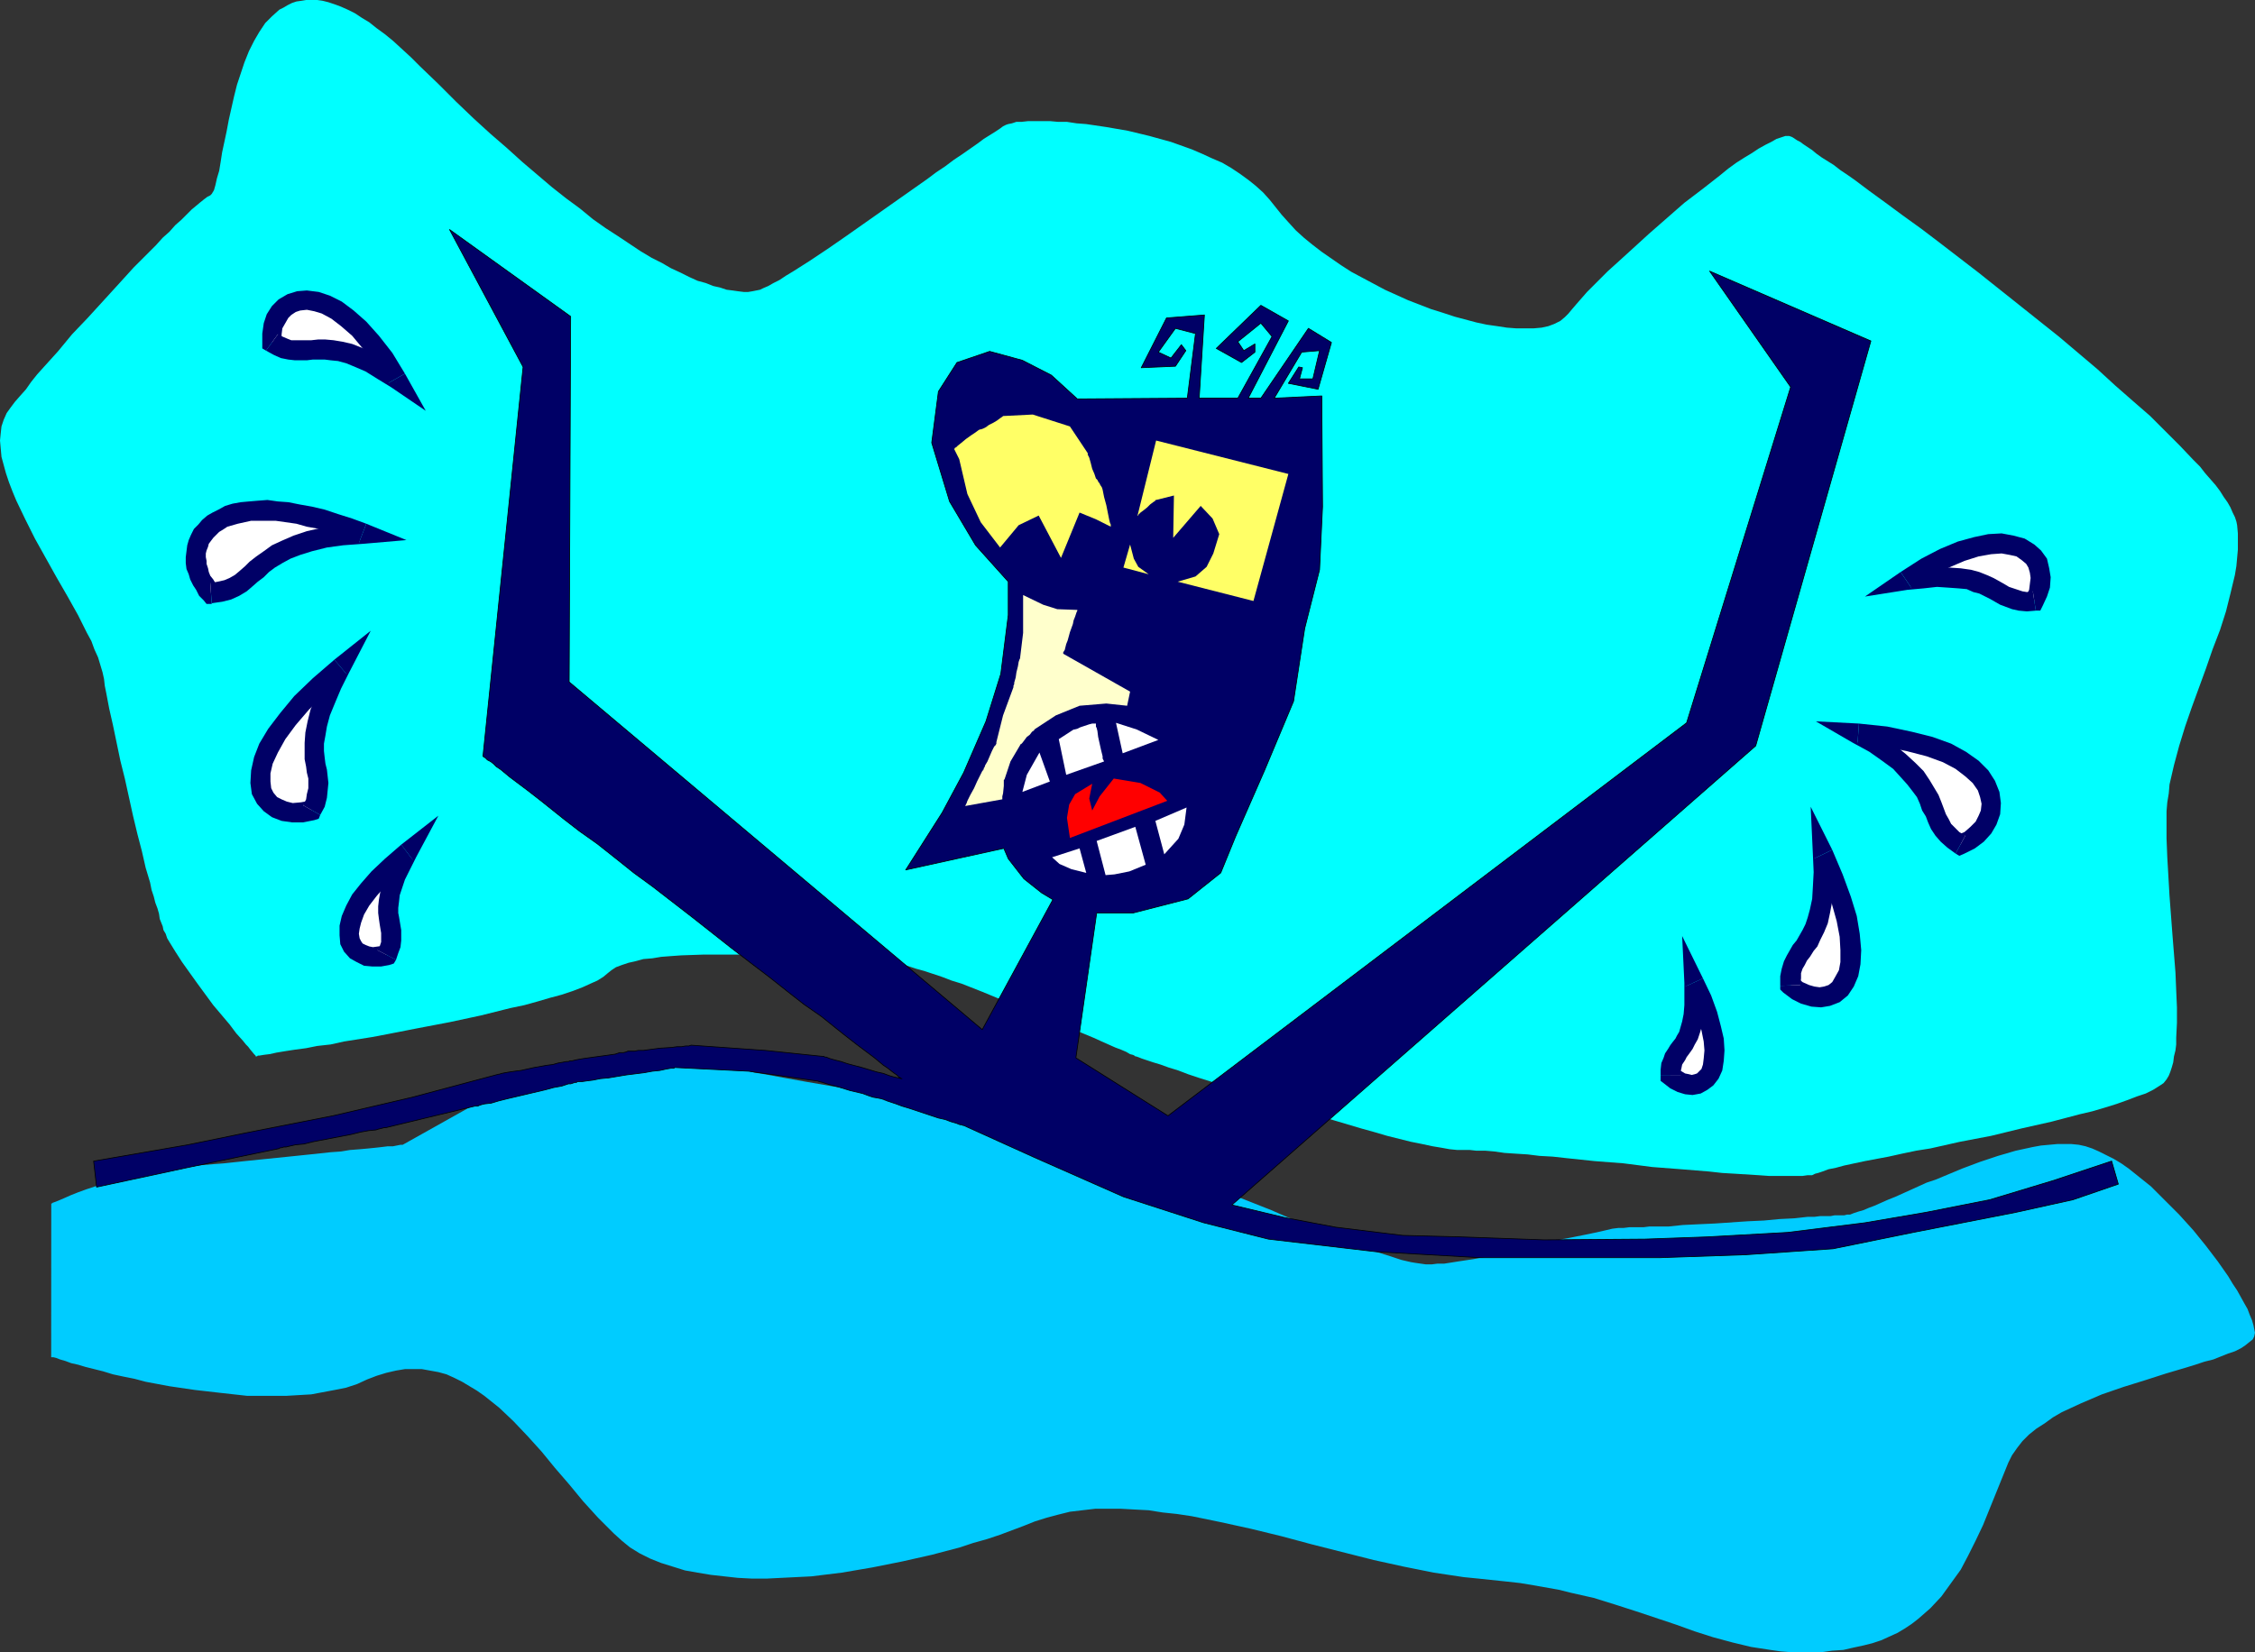 <?xml version="1.0" encoding="UTF-8" standalone="no"?>
<svg
   version="1.0"
   width="129.766mm"
   height="95.102mm"
   id="svg38"
   sodipodi:docname="Drowning.wmf"
   xmlns:inkscape="http://www.inkscape.org/namespaces/inkscape"
   xmlns:sodipodi="http://sodipodi.sourceforge.net/DTD/sodipodi-0.dtd"
   xmlns="http://www.w3.org/2000/svg"
   xmlns:svg="http://www.w3.org/2000/svg">
  <rect width="100%" height="100%" fill="#333333" stroke="none"/>
  <sodipodi:namedview
     id="namedview38"
     pagecolor="#ffffff"
     bordercolor="#000000"
     borderopacity="0.25"
     inkscape:showpageshadow="2"
     inkscape:pageopacity="0.0"
     inkscape:pagecheckerboard="0"
     inkscape:deskcolor="#d1d1d1"
     inkscape:document-units="mm" />
  <defs
     id="defs1">
    <pattern
       id="WMFhbasepattern"
       patternUnits="userSpaceOnUse"
       width="6"
       height="6"
       x="0"
       y="0" />
  </defs>
  <path
     style="fill:#00ffff;fill-opacity:1;fill-rule:evenodd;stroke:none"
     d="m 55.59,229.823 v -0.162 l -0.162,-0.162 -0.162,-0.162 -0.808,-0.97 -0.485,-0.646 -0.485,-0.485 -0.646,-0.808 -1.454,-1.616 -1.454,-1.939 -1.778,-2.101 -1.778,-2.101 -3.555,-4.849 -1.616,-2.263 -1.616,-2.263 -1.454,-2.263 -1.293,-2.101 -0.485,-0.808 -0.323,-0.97 -0.485,-0.808 -0.162,-0.808 -0.323,-0.808 -0.323,-0.808 -0.162,-1.131 -0.323,-1.131 -0.485,-1.293 -0.323,-1.293 -0.485,-1.455 -0.323,-1.616 -0.97,-3.232 -0.808,-3.556 -0.97,-3.717 -0.97,-4.04 -1.778,-8.081 -0.97,-3.879 -0.808,-3.879 -0.808,-3.879 -0.808,-3.556 -0.646,-3.394 -0.323,-1.616 -0.162,-1.455 -0.323,-1.455 -0.485,-1.616 -0.485,-1.616 -0.808,-1.778 -0.646,-1.778 -0.97,-1.778 -1.939,-3.879 -2.262,-4.04 -2.424,-4.202 L 7.595,117.174 5.494,112.972 3.555,108.932 2.747,106.992 1.939,104.891 1.293,102.952 0.808,101.174 0.323,99.396 0.162,97.618 0,95.841 0.162,94.224 0.323,92.77 0.808,91.315 1.454,89.861 2.262,88.729 3.232,87.436 4.363,86.143 5.656,84.689 6.787,83.073 8.08,81.456 9.534,79.84 l 3.07,-3.394 3.07,-3.717 3.394,-3.556 6.787,-7.435 3.232,-3.556 3.232,-3.232 1.616,-1.616 1.454,-1.616 1.454,-1.293 1.293,-1.455 1.293,-1.131 1.131,-1.131 1.131,-1.131 0.97,-0.808 0.97,-0.808 0.808,-0.646 0.646,-0.485 0.646,-0.323 0.162,-0.162 0.162,-0.162 0.485,-0.808 0.323,-1.131 0.323,-1.455 0.485,-1.616 0.323,-1.939 0.323,-2.101 0.485,-2.263 0.485,-2.263 0.485,-2.586 1.131,-5.01 0.646,-2.586 0.808,-2.424 0.808,-2.424 0.97,-2.424 L 55.267,8.889 56.398,6.95 57.691,5.01 59.146,3.556 60.762,2.101 61.731,1.616 62.539,1.131 63.509,0.646 64.478,0.323 65.61,0.162 66.579,0 h 1.131 1.293 l 1.131,0.162 1.293,0.323 1.454,0.485 1.293,0.485 1.454,0.646 1.616,0.808 1.454,0.97 1.616,0.97 1.616,1.293 1.778,1.293 1.778,1.455 1.939,1.778 1.939,1.778 1.939,1.939 4.04,3.879 3.878,3.879 3.717,3.556 3.717,3.394 3.555,3.071 3.394,3.071 3.232,2.748 3.232,2.748 3.07,2.424 3.07,2.263 2.747,2.263 2.747,1.939 2.747,1.778 2.424,1.616 2.424,1.616 2.424,1.455 2.262,1.131 1.939,1.131 2.101,0.97 1.939,0.97 1.778,0.808 1.778,0.485 1.616,0.646 1.454,0.323 1.454,0.485 1.293,0.162 1.131,0.162 1.293,0.162 h 0.97 l 0.97,-0.162 0.808,-0.162 0.808,-0.162 0.646,-0.323 1.131,-0.485 1.131,-0.646 1.293,-0.646 1.454,-0.97 1.616,-0.97 1.778,-1.131 1.778,-1.131 1.939,-1.293 1.939,-1.293 4.202,-2.909 4.363,-3.071 4.363,-3.071 4.363,-3.071 4.363,-3.071 1.939,-1.455 1.939,-1.293 1.939,-1.455 1.939,-1.293 1.616,-1.131 1.616,-1.131 1.293,-0.97 1.293,-0.808 1.293,-0.808 0.97,-0.646 0.646,-0.485 0.646,-0.323 0.485,-0.162 0.808,-0.162 0.97,-0.323 h 1.131 l 1.454,-0.162 h 1.293 3.394 l 1.778,0.162 h 1.939 l 2.101,0.323 2.101,0.162 4.363,0.646 4.686,0.808 4.686,1.131 4.686,1.293 4.525,1.616 2.262,0.97 2.101,0.97 2.262,0.97 1.939,1.131 1.939,1.293 1.778,1.293 1.616,1.293 1.616,1.455 1.454,1.616 1.293,1.616 1.293,1.616 1.454,1.616 1.616,1.778 1.778,1.616 1.778,1.455 2.101,1.616 2.101,1.455 2.101,1.455 2.262,1.455 2.424,1.293 4.848,2.586 5.01,2.263 5.01,1.939 2.586,0.808 2.424,0.808 2.424,0.646 2.424,0.646 2.262,0.485 2.262,0.323 2.101,0.323 2.101,0.162 h 1.939 1.778 l 1.778,-0.162 1.454,-0.323 1.293,-0.485 1.293,-0.646 0.97,-0.808 0.808,-0.808 0.808,-0.97 0.97,-1.131 1.131,-1.293 1.131,-1.293 1.454,-1.455 1.454,-1.455 1.616,-1.616 1.616,-1.455 3.555,-3.232 3.717,-3.394 3.878,-3.394 3.878,-3.394 4.04,-3.071 3.717,-2.909 1.778,-1.455 1.778,-1.293 1.778,-1.131 1.616,-0.97 1.454,-0.97 1.454,-0.808 1.293,-0.646 1.131,-0.646 0.97,-0.323 0.97,-0.323 h 0.808 l 0.485,0.162 0.323,0.162 0.485,0.323 0.485,0.323 0.646,0.323 0.646,0.485 1.939,1.293 0.97,0.808 1.131,0.808 1.293,0.808 1.293,0.808 1.454,1.131 1.454,0.97 1.616,1.131 3.232,2.424 3.555,2.586 3.717,2.748 4.04,2.909 4.04,3.071 4.202,3.232 4.202,3.232 8.726,6.95 8.726,6.95 4.202,3.556 4.202,3.556 3.878,3.556 3.878,3.394 3.717,3.232 3.394,3.394 3.07,3.071 2.909,3.071 1.454,1.455 1.131,1.455 1.131,1.293 1.131,1.293 0.97,1.293 0.808,1.293 0.808,1.131 0.646,1.131 0.485,1.131 0.485,0.97 0.323,0.97 0.162,0.808 0.162,1.778 v 1.778 1.778 l -0.162,1.778 -0.162,1.778 -0.323,1.939 -0.97,4.04 -0.97,3.879 -1.293,4.04 -1.616,4.202 -1.454,4.202 -3.07,8.404 -1.454,4.202 -1.293,4.202 -1.131,4.202 -0.97,4.202 -0.162,1.939 -0.323,1.939 -0.162,1.939 v 2.101 3.879 l 0.162,4.04 0.485,8.404 0.646,8.566 0.323,4.04 0.323,4.04 0.162,3.879 0.162,3.717 v 3.394 l -0.162,3.232 v 1.455 l -0.162,1.293 -0.323,1.293 -0.162,1.293 -0.323,1.131 -0.323,0.97 -0.323,0.808 -0.485,0.808 -0.646,0.808 -0.97,0.646 -1.293,0.808 -1.616,0.808 -1.939,0.646 -2.101,0.808 -2.262,0.808 -2.586,0.808 -2.747,0.808 -2.747,0.646 -3.07,0.808 -3.07,0.808 -6.464,1.455 -6.626,1.616 -6.787,1.293 -6.464,1.455 -3.07,0.485 -3.07,0.646 -2.909,0.646 -2.586,0.485 -2.586,0.485 -2.262,0.485 -2.262,0.485 -1.778,0.485 -1.616,0.323 -1.293,0.485 -0.97,0.323 -0.646,0.162 -0.646,0.323 h -0.97 l -1.131,0.162 h -1.454 -1.778 -1.939 -2.101 l -2.262,-0.162 -2.586,-0.162 -2.586,-0.162 -2.747,-0.162 -2.909,-0.323 -5.979,-0.485 -6.302,-0.485 -6.302,-0.808 -6.302,-0.485 -6.141,-0.646 -2.909,-0.323 -2.909,-0.162 -2.586,-0.323 -2.586,-0.162 -2.424,-0.162 -2.262,-0.323 -1.939,-0.162 h -1.939 l -1.454,-0.162 h -1.293 -1.454 l -1.616,-0.162 -1.778,-0.323 -1.939,-0.323 -2.262,-0.485 -2.424,-0.485 -2.586,-0.646 -2.586,-0.646 -2.747,-0.808 -2.909,-0.808 -5.979,-1.778 -12.282,-3.717 -5.979,-1.939 -2.909,-0.97 -2.747,-0.808 -2.747,-0.97 -2.586,-0.808 -2.424,-0.808 -2.101,-0.808 -2.101,-0.646 -1.778,-0.646 -1.616,-0.485 -1.454,-0.485 -0.97,-0.323 -0.808,-0.323 -0.485,-0.162 h -0.162 v 0 l -0.162,-0.162 -0.323,-0.162 -0.646,-0.162 -0.808,-0.485 -1.131,-0.485 -1.293,-0.485 -1.454,-0.646 -1.454,-0.646 -1.778,-0.808 -1.939,-0.808 -1.939,-0.808 -2.101,-0.808 -4.363,-1.939 -4.525,-1.778 -9.373,-3.879 -4.525,-1.778 -2.101,-0.646 -2.101,-0.808 -1.939,-0.646 -1.939,-0.646 -1.778,-0.485 -1.454,-0.485 -1.454,-0.485 -1.131,-0.162 -1.131,-0.162 -0.808,-0.162 h -0.808 -1.131 -1.131 l -1.454,-0.162 -1.616,-0.162 h -1.616 l -1.939,-0.162 -2.101,-0.162 -1.939,-0.162 -2.262,-0.162 -4.686,-0.162 -4.848,-0.323 -5.01,-0.162 h -5.01 -4.848 l -4.686,0.162 -2.262,0.162 -2.101,0.162 -1.939,0.323 -1.939,0.162 -1.778,0.485 -1.454,0.323 -1.454,0.485 -1.293,0.485 -0.97,0.646 -0.808,0.646 -0.97,0.808 -1.293,0.808 -1.454,0.646 -1.778,0.808 -2.101,0.808 -2.424,0.808 -2.424,0.646 -2.747,0.808 -2.909,0.808 -3.07,0.646 -3.232,0.808 -3.232,0.808 -6.787,1.455 -6.787,1.293 -6.626,1.293 -3.394,0.646 -3.07,0.485 -3.07,0.485 -2.909,0.646 -2.909,0.323 -2.424,0.485 -2.424,0.323 -2.101,0.323 -1.939,0.323 -1.454,0.323 -1.293,0.162 -0.97,0.162 h -0.323 l -0.162,0.162 z"
     id="path1" />
  <path
     style="fill:#00ccff;fill-opacity:1;fill-rule:evenodd;stroke:none"
     d="m 11.15,261.824 v 0 h 0.162 l 0.162,-0.162 0.485,-0.162 0.808,-0.323 1.131,-0.485 1.454,-0.646 1.616,-0.646 1.778,-0.646 1.939,-0.646 3.878,-1.455 1.778,-0.646 1.939,-0.646 1.616,-0.485 1.616,-0.323 1.454,-0.323 h 1.131 0.485 l 0.808,-0.162 h 1.131 l 1.293,-0.162 h 1.454 l 1.616,-0.162 1.778,-0.162 1.939,-0.162 1.939,-0.162 2.101,-0.162 4.525,-0.485 9.534,-0.97 4.686,-0.485 4.525,-0.485 2.262,-0.162 1.939,-0.323 2.101,-0.162 1.778,-0.162 1.616,-0.162 1.454,-0.162 1.293,-0.162 h 1.131 l 0.808,-0.162 0.808,-0.162 h 0.323 0.162 l 22.786,-12.768 40.885,-5.172 h 0.162 0.323 l 0.646,0.162 0.808,0.162 1.131,0.162 1.293,0.162 1.293,0.323 1.616,0.162 1.778,0.323 1.939,0.323 1.939,0.485 2.101,0.323 4.363,0.808 4.525,0.808 9.373,1.616 4.525,0.97 4.202,0.808 1.939,0.323 1.778,0.323 1.778,0.485 1.616,0.323 1.454,0.323 1.131,0.323 0.97,0.323 0.97,0.162 1.454,0.485 1.939,0.485 2.101,0.485 2.262,0.646 2.586,0.485 2.909,0.646 2.909,0.646 3.232,0.646 3.232,0.808 3.394,0.808 3.555,0.808 3.717,1.131 3.717,0.97 3.717,1.293 3.878,1.293 3.717,1.293 7.757,2.909 7.757,3.071 7.757,3.071 3.717,1.616 3.717,1.455 3.394,1.455 3.555,1.293 3.07,1.293 3.07,0.97 2.747,1.131 2.586,0.808 2.424,0.808 2.101,0.485 0.97,0.162 1.131,0.162 1.131,0.162 h 1.293 l 1.293,-0.162 h 1.454 l 3.07,-0.485 3.232,-0.485 3.394,-0.646 7.11,-1.455 7.11,-1.778 1.778,-0.485 1.778,-0.323 3.232,-0.646 3.07,-0.646 2.747,-0.646 1.293,-0.162 h 1.131 l 1.293,-0.162 h 0.97 2.101 l 1.293,-0.162 h 1.131 3.07 l 3.07,-0.323 3.394,-0.162 3.555,-0.162 7.11,-0.485 3.555,-0.162 3.394,-0.323 3.232,-0.162 2.909,-0.323 h 1.454 l 1.293,-0.162 h 1.131 1.131 l 0.808,-0.162 h 0.97 0.646 0.485 l 0.646,-0.162 h 0.646 l 0.808,-0.323 0.97,-0.323 1.131,-0.323 1.131,-0.485 1.293,-0.485 1.454,-0.646 1.454,-0.646 1.616,-0.646 3.232,-1.455 3.555,-1.616 1.939,-0.646 1.939,-0.808 3.878,-1.616 3.878,-1.455 3.878,-1.293 3.878,-1.131 3.717,-0.808 1.778,-0.323 1.778,-0.162 1.778,-0.162 h 1.616 1.454 l 1.616,0.162 1.454,0.323 1.454,0.485 1.454,0.646 1.616,0.808 1.616,0.808 1.616,0.97 1.616,1.131 1.616,1.293 3.232,2.586 3.07,3.071 3.07,3.071 3.07,3.394 2.747,3.394 2.586,3.394 2.262,3.232 0.97,1.616 0.97,1.455 0.808,1.455 0.808,1.455 0.646,1.131 0.485,1.293 0.485,1.131 0.323,1.131 0.162,0.808 0.162,0.808 -0.162,0.808 -0.323,0.646 -0.808,0.646 -0.808,0.646 -0.97,0.646 -1.293,0.646 -1.454,0.485 -1.616,0.646 -1.616,0.646 -1.939,0.485 -1.939,0.646 -2.101,0.646 -4.363,1.293 -4.525,1.455 -4.686,1.455 -4.686,1.616 -4.525,1.939 -2.101,0.97 -2.101,0.97 -1.939,1.131 -1.778,1.293 -1.778,1.131 -1.616,1.293 -1.454,1.455 -1.131,1.455 -1.131,1.616 -0.808,1.616 -2.747,6.788 -2.747,6.788 -1.616,3.394 -1.616,3.232 -1.616,3.071 -2.101,2.909 -2.101,2.909 -2.424,2.586 -1.293,1.131 -1.293,1.131 -1.454,1.131 -1.454,0.97 -1.616,0.97 -1.778,0.808 -1.778,0.808 -1.939,0.646 -1.939,0.485 -2.262,0.485 -2.101,0.485 -2.424,0.162 -2.262,0.323 h -2.262 -2.262 -2.262 l -2.101,-0.162 -2.262,-0.323 -4.202,-0.646 -4.04,-0.97 -4.202,-1.131 -4.04,-1.293 -4.04,-1.455 -4.363,-1.455 -4.363,-1.455 -4.525,-1.455 -4.686,-1.455 -5.01,-1.131 -2.586,-0.646 -2.747,-0.485 -2.747,-0.485 -2.909,-0.485 -2.909,-0.323 -3.07,-0.323 -3.07,-0.323 -3.232,-0.323 -3.232,-0.485 -3.232,-0.485 -6.464,-1.293 -6.626,-1.455 -13.413,-3.394 -6.626,-1.778 -6.626,-1.616 -6.626,-1.455 -6.302,-1.293 -3.232,-0.485 -3.07,-0.323 -3.07,-0.485 -3.07,-0.162 -2.909,-0.162 h -2.909 -2.747 l -2.747,0.323 -2.747,0.323 -2.586,0.646 -2.424,0.646 -2.586,0.808 -2.424,0.97 -2.586,0.97 -2.586,0.97 -2.909,0.97 -2.909,0.808 -2.909,0.97 -6.141,1.616 -6.464,1.455 -6.464,1.293 -6.626,1.131 -6.626,0.808 -3.232,0.162 -3.232,0.162 -3.232,0.162 h -3.232 l -3.07,-0.162 -2.909,-0.323 -2.909,-0.323 -2.909,-0.485 -2.747,-0.485 -2.586,-0.808 -2.586,-0.808 -2.424,-0.97 -2.262,-1.131 -2.101,-1.293 -1.778,-1.455 -1.778,-1.616 -3.394,-3.394 -3.232,-3.556 -3.07,-3.717 -3.07,-3.556 -2.909,-3.556 -3.07,-3.394 -3.07,-3.232 -3.07,-2.909 -1.616,-1.293 -1.616,-1.293 -1.616,-1.131 -1.616,-0.97 -1.616,-0.97 -1.616,-0.808 -1.778,-0.808 -1.778,-0.485 -1.778,-0.323 -1.778,-0.323 h -1.939 -1.778 l -1.939,0.323 -2.101,0.485 -2.101,0.646 -2.101,0.808 -2.101,0.97 -2.424,0.808 -2.424,0.485 -2.586,0.485 -2.586,0.485 -2.747,0.162 -2.747,0.162 h -5.656 -2.747 l -5.818,-0.646 -5.656,-0.646 -5.494,-0.808 -5.171,-0.97 -2.424,-0.646 -2.424,-0.485 -2.262,-0.485 -2.101,-0.646 -1.939,-0.485 -1.939,-0.485 -1.616,-0.485 -1.454,-0.323 -1.293,-0.485 -1.131,-0.323 -0.808,-0.323 -0.646,-0.162 h -0.485 v -0.162 z"
     id="path2" />
  <path
     style="fill:#ffffff;fill-opacity:1;fill-rule:evenodd;stroke:none"
     d="m 59.146,74.507 1.293,0.808 1.293,0.485 1.293,0.323 1.131,0.162 2.424,-0.162 h 2.747 1.293 1.616 l 1.778,0.323 1.939,0.646 0.97,0.323 1.293,0.485 1.131,0.485 1.131,0.646 1.293,0.646 1.454,0.808 1.454,0.808 1.454,1.131 L 84.84,80.163 83.386,78.062 82.093,76.285 80.8,74.507 79.507,72.891 78.214,71.598 76.922,70.305 75.629,69.173 74.336,68.204 73.205,67.395 72.074,66.749 70.942,66.264 l -1.131,-0.485 -0.97,-0.162 -1.131,-0.162 -0.97,-0.162 h -0.808 l -0.97,0.162 -0.808,0.162 -0.646,0.323 -0.808,0.323 -0.646,0.485 -1.131,1.131 -0.808,1.455 -0.646,1.616 -0.323,1.616 z"
     id="path3" />
  <path
     style="fill:#000066;fill-opacity:1;fill-rule:evenodd;stroke:none"
     d="m 88.072,81.295 -3.07,2.909 -2.909,-1.778 -2.586,-1.616 -2.262,-0.97 -1.939,-0.808 -1.778,-0.485 -1.616,-0.162 -1.293,-0.162 h -1.293 -1.293 l -1.293,0.162 h -1.293 -1.293 l -1.454,-0.162 -1.616,-0.323 -1.454,-0.646 -1.778,-0.97 2.586,-3.556 0.97,0.485 1.131,0.485 0.808,0.323 h 0.97 0.97 1.293 1.131 l 1.454,-0.162 h 1.616 l 1.778,0.162 1.939,0.323 2.101,0.485 2.424,0.97 2.586,1.293 2.747,1.616 3.07,1.939 -3.07,2.748 3.717,-2.101 4.525,8.081 -7.595,-5.172 z"
     id="path4" />
  <path
     style="fill:#000066;fill-opacity:1;fill-rule:evenodd;stroke:none"
     d="m 57.853,76.285 -0.808,-1.616 v -2.101 l 0.323,-2.263 0.646,-1.939 1.131,-1.778 1.454,-1.455 1.939,-1.131 2.101,-0.646 2.101,-0.162 2.586,0.323 2.424,0.808 2.586,1.293 2.586,1.939 2.747,2.424 2.747,3.071 2.909,3.717 2.747,4.525 -3.717,2.101 -2.586,-4.04 -2.747,-3.394 -2.424,-2.909 -2.424,-2.101 -2.101,-1.616 -2.101,-1.131 -1.616,-0.485 -1.616,-0.323 -1.454,0.162 -0.97,0.323 -0.97,0.646 -0.646,0.646 -0.646,1.131 -0.646,1.131 -0.162,1.293 v 1.616 l -0.808,-1.616 -2.586,3.556 -0.808,-0.485 v -1.131 z"
     id="path5" />
  <path
     style="fill:#ffffff;fill-opacity:1;fill-rule:evenodd;stroke:none"
     d="m 442.46,130.75 -1.616,0.162 -1.454,-0.162 -1.131,-0.162 -1.131,-0.485 -2.101,-1.131 -2.262,-1.131 -1.454,-0.646 -1.454,-0.646 -1.616,-0.485 -2.101,-0.323 -1.131,-0.162 h -1.131 -2.747 -1.454 l -1.616,0.162 -1.616,0.323 -1.939,0.162 2.262,-1.455 2.101,-1.293 2.101,-0.97 1.939,-1.131 1.778,-0.808 1.778,-0.646 1.778,-0.485 1.616,-0.485 1.454,-0.323 1.454,-0.162 1.293,-0.162 h 1.293 l 1.131,0.162 1.131,0.162 0.97,0.162 0.97,0.323 0.808,0.485 0.646,0.485 0.646,0.646 0.646,0.485 0.485,0.646 0.323,0.646 0.323,0.808 0.323,0.808 v 0.808 l 0.162,0.808 -0.162,1.616 -0.485,1.778 z"
     id="path6" />
  <path
     style="fill:#000066;fill-opacity:1;fill-rule:evenodd;stroke:none"
     d="m 413.372,124.447 1.454,3.879 3.555,-0.323 2.909,-0.323 2.424,0.162 2.262,0.162 1.778,0.162 1.454,0.646 1.293,0.323 1.293,0.646 0.97,0.485 1.131,0.646 1.131,0.646 1.293,0.485 1.293,0.485 1.454,0.323 1.778,0.162 1.939,-0.162 -0.646,-4.202 -1.293,0.162 -0.97,-0.162 -0.97,-0.323 -0.97,-0.323 -0.97,-0.323 -0.808,-0.485 -1.131,-0.646 -1.454,-0.808 -1.454,-0.646 -1.616,-0.646 -1.778,-0.485 -2.262,-0.323 -2.424,-0.162 h -2.909 l -3.232,0.162 -3.555,0.485 1.454,3.879 -2.424,-3.556 -7.757,5.333 9.211,-1.455 z"
     id="path7" />
  <path
     style="fill:#000066;fill-opacity:1;fill-rule:evenodd;stroke:none"
     d="m 442.784,132.851 1.454,-0.97 0.97,-2.101 0.646,-1.939 0.162,-2.263 -0.323,-1.939 -0.485,-2.101 -1.293,-1.778 -1.454,-1.293 -2.101,-1.293 -2.424,-0.646 -2.586,-0.485 -2.909,0.162 -3.07,0.646 -3.555,0.97 -3.878,1.616 -4.04,2.101 -4.525,2.909 2.424,3.556 4.202,-2.586 3.878,-1.939 3.394,-1.455 3.07,-0.97 2.747,-0.485 2.262,-0.162 1.778,0.323 1.454,0.323 1.131,0.808 0.97,0.808 0.485,0.808 0.323,1.131 0.162,1.131 -0.162,1.293 -0.162,1.293 -0.646,1.293 1.454,-0.97 0.646,4.202 h 0.97 l 0.485,-0.97 z"
     id="path8" />
  <path
     style="fill:#ffffff;fill-opacity:1;fill-rule:evenodd;stroke:none"
     d="m 67.71,176.327 0.485,-0.808 0.323,-0.808 0.485,-1.616 0.162,-1.455 0.162,-1.293 -0.323,-2.424 -0.323,-1.455 -0.162,-1.455 -0.162,-1.455 v -1.778 l 0.162,-1.939 0.162,-1.131 0.323,-1.131 0.323,-1.293 0.323,-1.293 0.485,-1.293 0.646,-1.616 0.646,-1.455 0.646,-1.778 0.97,-1.778 0.97,-1.778 -2.424,1.939 -2.101,1.939 -2.101,1.939 -1.778,1.778 -1.616,1.778 -1.454,1.778 -1.293,1.616 -1.131,1.616 -0.97,1.616 -0.808,1.455 -0.485,1.293 -0.646,1.455 -0.323,1.293 -0.162,1.131 -0.162,1.131 v 1.131 l 0.162,0.97 0.162,0.97 0.323,0.808 0.485,0.808 0.485,0.646 0.646,0.646 0.646,0.485 0.646,0.323 0.808,0.485 0.97,0.162 0.808,0.323 h 0.97 0.97 1.131 l 0.97,-0.323 z"
     id="path9" />
  <path
     style="fill:#000066;fill-opacity:1;fill-rule:evenodd;stroke:none"
     d="m 72.72,143.518 3.232,2.748 -1.778,3.556 -1.293,3.071 -1.131,2.748 -0.646,2.424 -0.323,1.939 -0.323,1.778 v 1.616 l 0.162,1.455 0.162,1.293 0.323,1.293 0.162,1.455 0.162,1.455 -0.162,1.616 -0.162,1.616 -0.485,1.939 -0.97,1.778 -3.717,-2.101 0.646,-1.293 0.162,-1.131 0.323,-1.293 v -0.97 -1.131 l -0.323,-1.293 -0.162,-1.293 -0.323,-1.616 v -1.616 -1.939 l 0.162,-2.263 0.485,-2.424 0.646,-2.586 1.293,-3.071 1.293,-3.394 2.101,-3.717 3.232,2.586 -2.747,-3.232 7.918,-6.303 -4.686,9.051 z"
     id="path10" />
  <path
     style="fill:#000066;fill-opacity:1;fill-rule:evenodd;stroke:none"
     d="m 69.65,177.297 -1.293,1.131 -2.424,0.485 h -2.424 l -2.262,-0.323 -2.101,-0.808 -1.778,-1.293 -1.454,-1.616 -1.131,-2.101 -0.323,-2.424 0.162,-2.748 0.646,-2.909 1.131,-2.909 1.939,-3.232 2.586,-3.394 3.07,-3.717 4.04,-3.879 4.686,-4.04 2.747,3.232 -4.525,4.04 -3.717,3.556 -2.909,3.394 -2.262,3.071 -1.616,2.909 -1.131,2.424 -0.485,2.101 v 1.778 l 0.162,1.455 0.485,0.97 0.808,0.97 0.97,0.485 1.131,0.485 1.293,0.323 1.778,-0.162 1.778,-0.323 -1.293,0.97 3.717,2.101 -0.323,0.808 -0.97,0.323 z"
     id="path11" />
  <path
     style="fill:#ffffff;fill-opacity:1;fill-rule:evenodd;stroke:none"
     d="m 45.894,129.134 0.97,-0.162 0.97,-0.162 1.616,-0.485 1.616,-0.646 1.293,-0.808 1.131,-0.97 1.131,-0.97 1.293,-1.131 1.131,-1.131 1.616,-0.97 1.616,-1.131 1.939,-0.97 1.131,-0.485 1.293,-0.485 1.293,-0.485 1.454,-0.485 1.454,-0.323 1.778,-0.323 1.778,-0.323 1.939,-0.323 2.262,-0.162 2.262,-0.162 -3.07,-1.131 -2.909,-1.131 -2.909,-0.808 -2.747,-0.646 -2.424,-0.485 -2.424,-0.323 -2.101,-0.323 -2.101,-0.162 h -1.939 l -1.939,0.162 -1.616,0.323 -1.454,0.323 -1.454,0.485 -1.293,0.485 -1.131,0.485 -0.97,0.808 -0.97,0.646 -0.646,0.808 -0.646,0.808 -0.646,0.97 -0.323,0.97 -0.323,0.97 -0.162,0.97 v 0.97 0.97 l 0.162,1.131 0.162,0.97 0.485,0.97 0.485,0.97 0.485,1.131 0.646,0.808 z"
     id="path12" />
  <path
     style="fill:#000066;fill-opacity:1;fill-rule:evenodd;stroke:none"
     d="m 79.669,113.942 -0.646,4.364 -4.363,0.323 -3.555,0.485 -3.232,0.808 -2.586,0.808 -2.101,0.808 -1.778,0.97 -1.616,0.97 -1.293,0.97 -1.131,1.131 -1.293,0.97 -1.293,1.131 -1.131,0.97 -1.616,0.97 -1.778,0.808 -1.939,0.485 -2.262,0.323 -0.323,-4.364 1.616,-0.323 1.454,-0.323 1.131,-0.485 1.131,-0.646 0.97,-0.808 1.293,-1.131 0.97,-0.97 1.454,-1.131 1.616,-1.131 1.778,-1.293 2.101,-0.97 2.586,-1.131 2.909,-0.97 3.555,-0.808 3.878,-0.485 4.525,-0.485 -0.646,4.364 1.616,-4.202 8.726,3.556 -9.373,0.808 z"
     id="path13" />
  <path
     style="fill:#000066;fill-opacity:1;fill-rule:evenodd;stroke:none"
     d="m 46.056,131.235 -1.778,-0.646 -0.97,-0.97 -0.646,-1.293 -0.646,-0.97 -0.646,-1.293 -0.323,-1.131 -0.485,-1.131 -0.162,-1.293 v -1.293 l 0.162,-1.293 0.162,-1.293 0.323,-1.131 0.485,-1.131 0.646,-1.293 0.97,-0.97 0.808,-0.97 1.131,-0.97 1.131,-0.646 1.293,-0.646 1.454,-0.808 1.616,-0.485 1.778,-0.323 1.778,-0.162 1.939,-0.162 2.101,-0.162 2.262,0.323 2.262,0.162 2.424,0.485 2.747,0.485 2.747,0.646 2.909,0.97 3.07,0.97 3.07,1.131 -1.616,4.202 -3.07,-1.131 -2.909,-1.131 -2.586,-0.808 -2.747,-0.485 -2.262,-0.646 -2.262,-0.323 -2.262,-0.323 h -1.778 -1.939 -1.616 l -1.454,0.323 -1.454,0.323 -1.131,0.323 -1.131,0.323 -0.97,0.646 -0.808,0.485 -0.646,0.646 -0.646,0.646 -0.485,0.646 -0.485,0.646 -0.162,0.646 -0.323,0.808 -0.162,0.646 v 0.808 l 0.162,0.808 v 0.646 l 0.323,0.97 0.162,0.808 0.323,0.808 0.646,0.808 0.485,0.808 0.646,0.808 -1.778,-0.808 0.323,4.525 h -1.131 l -0.646,-0.808 z"
     id="path14" />
  <path
     style="fill:#ffffff;fill-opacity:1;fill-rule:evenodd;stroke:none"
     d="m 84.032,207.843 0.646,-1.293 0.323,-1.131 v -0.97 l 0.162,-0.808 -0.323,-1.939 -0.323,-1.939 v -1.131 -1.293 -1.455 l 0.323,-1.616 0.485,-1.778 0.485,-0.97 0.323,-1.131 0.485,-0.97 0.646,-1.293 0.646,-1.293 0.646,-1.293 -1.778,1.293 -1.454,1.455 -1.616,1.455 -1.293,1.293 -1.131,1.293 -1.131,1.131 -0.808,1.293 -0.808,1.131 -0.646,1.131 -0.646,0.97 -0.485,1.131 -0.323,0.97 -0.323,0.808 -0.162,0.97 v 0.808 0.808 l 0.162,1.293 0.323,0.646 0.162,0.485 0.808,0.97 1.131,0.646 1.131,0.485 1.454,0.162 h 1.454 z"
     id="path15" />
  <path
     style="fill:#000066;fill-opacity:1;fill-rule:evenodd;stroke:none"
     d="m 87.264,183.762 3.232,2.748 -1.293,2.586 -1.131,2.263 -0.646,1.939 -0.485,1.455 -0.162,1.455 -0.162,1.293 v 1.131 l 0.162,0.808 0.162,0.97 0.162,0.97 0.162,0.97 v 1.131 1.131 l -0.162,1.455 -0.485,1.293 -0.485,1.455 -4.04,-2.101 0.485,-0.808 0.323,-0.97 v -0.485 -0.808 -0.646 l -0.162,-0.97 -0.162,-0.97 -0.162,-1.131 -0.162,-1.293 v -1.455 l 0.162,-1.455 0.323,-1.778 0.485,-2.101 0.808,-2.101 1.293,-2.586 1.293,-2.586 3.232,2.586 -2.586,-3.394 8.08,-6.303 -4.848,9.051 z"
     id="path16" />
  <path
     style="fill:#000066;fill-opacity:1;fill-rule:evenodd;stroke:none"
     d="m 86.133,208.813 -1.454,1.131 -1.778,0.323 h -1.939 l -1.778,-0.162 -1.616,-0.808 -1.454,-0.808 -1.293,-1.455 -0.808,-1.616 -0.162,-1.939 v -2.101 l 0.485,-2.101 0.97,-2.263 1.293,-2.424 1.939,-2.424 2.262,-2.586 2.909,-2.748 3.555,-3.071 2.586,3.394 -3.232,2.748 -2.586,2.586 -2.101,2.424 -1.616,2.101 -1.131,1.939 -0.646,1.778 -0.323,1.293 -0.162,1.131 0.162,0.97 0.323,0.646 0.323,0.485 0.646,0.323 0.808,0.323 0.808,0.162 1.131,-0.162 1.293,-0.162 -1.454,0.97 4.04,2.101 -0.485,0.808 -0.97,0.323 z"
     id="path17" />
  <path
     style="fill:#ffffff;fill-opacity:1;fill-rule:evenodd;stroke:none"
     d="m 389.456,214.308 v -1.616 l 0.162,-1.455 0.485,-1.293 0.485,-1.131 1.293,-1.939 0.646,-1.131 0.808,-1.131 0.646,-1.131 0.808,-1.455 0.646,-1.778 0.162,-0.97 0.323,-0.97 0.162,-1.293 0.162,-1.131 0.162,-1.293 0.162,-1.616 v -1.455 -3.556 -2.101 l 1.131,2.748 1.131,2.424 0.808,2.424 0.808,2.263 0.646,2.101 0.485,2.101 0.485,1.778 0.323,1.778 0.162,1.778 v 1.455 1.455 1.293 l -0.323,1.293 -0.162,0.97 -0.485,1.131 -0.323,0.808 -0.485,0.808 -0.646,0.646 -0.646,0.485 -0.646,0.485 -0.646,0.485 -0.646,0.162 -0.808,0.162 -0.808,0.162 h -0.808 l -0.808,-0.162 -1.616,-0.485 -1.778,-0.808 z"
     id="path18" />
  <path
     style="fill:#000066;fill-opacity:1;fill-rule:evenodd;stroke:none"
     d="m 398.505,184.893 -4.202,1.131 0.162,3.717 -0.162,3.071 -0.162,2.748 -0.485,2.263 -0.485,1.778 -0.485,1.455 -0.646,1.293 -0.646,1.131 -0.646,1.131 -0.808,0.97 -0.646,1.131 -0.646,1.131 -0.646,1.293 -0.485,1.616 -0.323,1.616 v 2.101 l 4.363,-0.162 0.162,-1.455 v -1.131 l 0.323,-0.97 0.485,-0.808 0.485,-0.97 0.646,-0.808 0.808,-1.293 0.808,-0.97 0.646,-1.455 0.808,-1.616 0.808,-1.939 0.485,-2.263 0.485,-2.586 0.323,-2.909 v -3.394 l -0.162,-4.04 -4.202,1.131 4.04,-1.939 -4.686,-9.374 0.485,10.505 z"
     id="path19" />
  <path
     style="fill:#000066;fill-opacity:1;fill-rule:evenodd;stroke:none"
     d="m 387.193,214.469 0.646,1.455 1.939,1.455 1.939,0.97 2.262,0.646 2.101,0.162 1.939,-0.323 2.101,-0.808 1.778,-1.455 1.293,-1.939 0.97,-2.263 0.485,-2.586 0.162,-3.071 -0.323,-3.556 -0.646,-3.879 -1.293,-4.202 -1.778,-4.849 -2.262,-5.333 -4.04,1.939 2.262,5.01 1.616,4.525 1.131,4.04 0.646,3.394 0.162,2.909 v 2.586 l -0.323,1.778 -0.808,1.455 -0.646,1.131 -0.808,0.646 -0.97,0.323 -0.97,0.162 -1.131,-0.162 -1.131,-0.323 -1.454,-0.646 -1.131,-0.97 0.646,1.616 -4.363,0.162 v 0.808 l 0.646,0.646 z"
     id="path20" />
  <path
     style="fill:#ffffff;fill-opacity:1;fill-rule:evenodd;stroke:none"
     d="m 426.462,183.762 -0.808,-0.485 -0.808,-0.646 -1.131,-0.97 -1.131,-1.131 -0.646,-1.293 -1.131,-2.424 -0.646,-1.455 -0.646,-1.455 -0.646,-1.455 -0.97,-1.616 -1.293,-1.616 -0.808,-0.808 -0.808,-0.97 -0.808,-0.808 -1.131,-0.97 -1.131,-0.97 -1.131,-0.97 -1.454,-0.97 -1.616,-0.97 -1.616,-1.131 -1.939,-0.97 3.07,0.162 2.909,0.485 2.586,0.323 2.586,0.485 2.262,0.646 2.101,0.646 1.939,0.646 1.778,0.808 1.616,0.646 1.454,0.808 1.293,0.97 1.131,0.808 0.97,0.97 0.97,0.97 0.646,0.97 0.485,0.97 0.485,0.97 0.323,0.97 0.323,0.97 v 0.97 0.808 l -0.162,0.97 -0.323,0.97 -0.323,0.808 -0.485,0.808 -0.485,0.808 -0.646,0.808 -0.646,0.646 -0.808,0.646 -0.808,0.646 -0.97,0.485 z"
     id="path21" />
  <path
     style="fill:#000066;fill-opacity:1;fill-rule:evenodd;stroke:none"
     d="m 404.323,157.418 -1.293,4.202 3.555,1.939 2.747,1.939 2.424,1.778 1.616,1.778 1.454,1.616 1.131,1.455 0.97,1.293 0.646,1.455 0.485,1.455 0.808,1.293 0.485,1.293 0.646,1.455 0.97,1.455 1.131,1.293 1.454,1.293 1.778,1.293 2.101,-3.879 -1.293,-0.808 -0.97,-0.97 -0.808,-0.808 -0.485,-0.97 -0.646,-1.131 -0.485,-1.293 -0.485,-1.293 -0.646,-1.616 -0.97,-1.616 -0.97,-1.616 -1.293,-1.939 -1.778,-1.778 -2.101,-1.939 -2.586,-2.101 -3.07,-2.101 -3.555,-2.101 -1.293,4.04 0.323,-4.364 -9.373,-0.485 8.08,4.687 z"
     id="path22" />
  <path
     style="fill:#000066;fill-opacity:1;fill-rule:evenodd;stroke:none"
     d="m 425.331,185.701 h 1.939 l 2.262,-1.131 1.939,-1.455 1.616,-1.778 1.131,-1.939 0.808,-2.263 0.162,-2.424 -0.323,-2.424 -0.97,-2.424 -1.454,-2.263 -2.101,-2.101 -2.747,-1.939 -3.232,-1.778 -4.04,-1.455 -4.525,-1.131 -5.333,-1.131 -6.141,-0.646 -0.323,4.364 5.656,0.646 5.01,0.97 4.363,1.131 3.555,1.293 2.747,1.455 2.101,1.616 1.616,1.455 1.131,1.616 0.485,1.455 0.323,1.455 -0.162,1.455 -0.485,1.131 -0.646,1.293 -1.131,1.131 -1.293,1.131 -1.616,0.646 1.778,0.162 -2.101,3.879 0.808,0.485 1.131,-0.485 z"
     id="path23" />
  <path
     style="fill:#ffffff;fill-opacity:1;fill-rule:evenodd;stroke:none"
     d="m 363.276,234.025 0.162,-1.131 v -1.131 l 0.323,-0.808 0.485,-0.808 0.808,-1.455 1.131,-1.455 0.485,-0.97 0.485,-0.97 0.485,-1.293 0.485,-1.455 0.162,-1.616 0.162,-0.97 0.162,-1.131 v -3.717 l -0.162,-1.293 0.97,1.778 0.646,1.778 0.808,1.778 0.485,1.616 0.485,1.455 0.323,1.455 0.323,1.293 0.162,1.293 0.323,1.293 v 2.101 l -0.162,0.97 -0.162,0.808 -0.162,0.808 -0.323,0.646 -0.323,0.646 -0.323,0.485 -0.323,0.646 -0.97,0.646 -0.97,0.485 -1.131,0.162 -1.293,-0.162 -1.131,-0.323 -1.131,-0.646 z"
     id="path24" />
  <path
     style="fill:#000066;fill-opacity:1;fill-rule:evenodd;stroke:none"
     d="m 370.387,212.853 -4.04,0.97 v 2.748 2.101 l -0.162,1.939 -0.323,1.616 -0.323,1.131 -0.323,1.131 -0.485,0.808 -0.323,0.646 -0.646,0.808 -0.485,0.646 -0.485,0.808 -0.646,0.97 -0.323,0.97 -0.485,1.131 -0.162,1.455 v 1.293 h 4.363 v -0.97 l 0.162,-0.646 0.162,-0.808 0.323,-0.485 0.323,-0.485 0.323,-0.646 0.485,-0.646 0.808,-1.131 0.485,-0.97 0.646,-1.131 0.485,-1.455 0.485,-1.616 0.162,-1.939 0.162,-2.101 0.162,-2.424 -0.162,-2.909 -4.04,0.97 3.878,-1.778 -4.525,-9.212 0.485,10.182 z"
     id="path25" />
  <path
     style="fill:#000066;fill-opacity:1;fill-rule:evenodd;stroke:none"
     d="m 361.176,234.025 0.646,1.616 1.454,1.131 1.616,0.808 1.616,0.485 1.616,0.162 1.778,-0.323 1.454,-0.808 1.293,-0.97 1.131,-1.455 0.808,-1.778 0.323,-2.101 0.162,-2.263 -0.162,-2.586 -0.646,-2.748 -0.808,-3.071 -1.293,-3.556 -1.778,-3.717 -3.878,1.778 1.616,3.717 1.131,3.071 0.808,2.748 0.485,2.424 0.162,1.939 -0.162,1.778 -0.162,1.293 -0.323,0.97 -0.485,0.485 -0.485,0.485 -0.485,0.162 -0.646,0.162 -0.646,-0.162 -0.808,-0.162 -0.808,-0.485 -0.97,-0.646 0.808,1.616 h -4.363 v 1.131 l 0.646,0.485 z"
     id="path26" />
  <path
     style="fill:#000066;fill-opacity:1;fill-rule:evenodd;stroke:#000000;stroke-width:0.162px;stroke-linecap:round;stroke-linejoin:round;stroke-miterlimit:4;stroke-dasharray:none;stroke-opacity:1"
     d="m 196.99,189.257 7.918,-12.445 4.686,-8.727 4.848,-11.152 3.232,-10.344 1.616,-12.768 v -7.273 l -7.11,-7.919 -5.656,-9.536 -3.878,-12.768 1.454,-11.152 4.04,-6.303 7.11,-2.424 7.11,1.939 6.302,3.232 5.656,5.172 23.917,-0.162 1.778,-14.061 -4.363,-1.131 -3.717,5.172 2.747,1.293 2.262,-2.909 0.97,1.293 -2.262,3.394 -7.434,0.323 5.494,-10.829 8.242,-0.646 -1.131,18.101 h 8.403 l 7.434,-13.414 -2.424,-2.909 -5.01,4.04 1.293,1.939 2.424,-1.455 v 1.778 l -2.909,2.263 -5.494,-3.071 9.696,-9.374 5.979,3.394 -8.726,16.808 h 2.747 l 10.342,-15.192 5.01,3.071 -2.909,10.182 -6.464,-1.293 2.262,-3.556 0.808,0.162 -0.646,2.424 h 2.909 l 1.454,-6.142 -3.878,0.323 -5.979,10.02 10.342,-0.485 0.162,24.081 -0.646,13.738 -3.232,12.768 -2.424,15.839 -6.302,15.031 -6.302,14.384 -3.232,7.919 -7.11,5.657 -11.958,3.071 h -7.918 l -4.525,31.516 20.038,12.606 112.797,-85.497 22.624,-73.052 -17.614,-25.213 35.067,15.192 -25.048,88.083 -113.928,99.881 11.474,2.748 11.15,2.101 14.544,1.778 12.605,0.323 18.099,0.646 21.978,-0.162 13.574,-0.485 17.453,-0.97 16.806,-2.101 13.251,-2.263 13.898,-2.748 13.898,-4.202 12.605,-4.202 1.454,5.01 -9.858,3.394 -12.443,2.748 -22.301,4.364 -17.453,3.556 -18.907,1.293 -18.746,0.646 h -18.261 -20.846 l -22.624,-1.293 -23.432,-2.748 -14.059,-3.556 -17.453,-5.657 -19.392,-8.566 -15.352,-6.95 h -0.162 v 0 l -0.323,-0.162 h -0.323 l -0.808,-0.323 -1.131,-0.323 -1.293,-0.485 -1.454,-0.323 -6.302,-2.101 -1.616,-0.485 -1.293,-0.485 -0.97,-0.323 -0.97,-0.323 -0.323,-0.162 h -0.162 l -0.162,-0.162 v 0 h -0.162 l -0.485,-0.162 -0.808,-0.162 -0.97,-0.162 -0.97,-0.323 -1.293,-0.485 -2.747,-0.646 -2.586,-0.808 -1.293,-0.323 -1.131,-0.323 -0.97,-0.323 -0.646,-0.162 -0.485,-0.162 h -0.162 l -14.706,-2.101 -15.998,-0.808 h -0.162 l -0.162,0.162 h -0.323 -0.323 l -0.97,0.162 -1.454,0.323 -1.616,0.162 -1.778,0.323 -3.878,0.485 -3.878,0.646 -1.778,0.162 -1.616,0.323 -1.293,0.162 -1.131,0.162 h -0.323 -0.323 -0.162 -0.162 l -0.162,0.162 h -0.323 l -0.485,0.162 -0.485,0.162 h -0.485 l -1.454,0.485 -1.778,0.323 -1.778,0.485 -8.242,1.939 -1.939,0.485 -1.616,0.485 -1.454,0.162 -0.646,0.162 -0.485,0.162 -0.323,0.162 h -0.323 -0.162 -0.162 l -19.392,4.687 h -0.162 -0.162 l -0.646,0.162 -0.646,0.162 -0.485,0.162 -1.616,0.162 -1.778,0.323 -1.939,0.485 -4.202,0.808 -4.202,0.808 -1.939,0.485 -1.778,0.162 -1.454,0.323 -0.646,0.162 h -0.485 l -0.485,0.162 h -0.323 l -0.162,0.162 v 0 l -20.2,4.202 -19.554,4.202 -0.646,-5.657 20.523,-3.556 12.605,-2.586 18.907,-3.717 17.291,-4.04 18.746,-5.01 h 0.162 l 0.485,-0.162 0.808,-0.162 0.97,-0.162 1.131,-0.162 1.293,-0.162 2.909,-0.646 2.747,-0.485 1.293,-0.162 1.131,-0.323 0.97,-0.162 0.808,-0.162 h 0.485 l 0.323,-0.162 v 0 h 0.485 l 0.646,-0.162 0.808,-0.162 0.97,-0.162 1.131,-0.162 4.686,-0.646 1.131,-0.162 0.97,-0.323 h 0.808 l 0.646,-0.162 0.323,-0.162 h 0.323 v 0 h 0.485 0.646 l 0.808,-0.162 h 1.131 l 1.131,-0.162 2.424,-0.323 2.586,-0.162 1.131,-0.162 h 0.97 l 0.97,-0.162 h 0.646 l 0.485,-0.162 h 0.162 l 15.998,1.131 12.443,1.293 h 0.162 0.162 l 0.162,0.162 h 0.323 l 0.808,0.323 1.131,0.323 1.293,0.323 1.454,0.485 3.07,0.808 3.232,0.97 1.454,0.323 1.293,0.485 1.131,0.323 0.808,0.162 0.646,0.162 v 0 h 0.162 -0.162 l -0.162,-0.162 -0.323,-0.162 -0.485,-0.485 -0.485,-0.323 -0.646,-0.485 -0.808,-0.646 -0.97,-0.646 -0.97,-0.808 -0.97,-0.808 -1.293,-0.97 -1.293,-0.97 -1.293,-0.97 -1.454,-1.131 -1.454,-1.131 -1.616,-1.293 -3.232,-2.586 -3.717,-2.586 -3.717,-2.909 -3.878,-3.071 -4.04,-3.071 -4.202,-3.232 -8.403,-6.626 -8.565,-6.626 -4.202,-3.071 -4.04,-3.232 -3.878,-3.071 -3.878,-2.748 -3.555,-2.748 -3.232,-2.586 -1.616,-1.293 -1.454,-1.131 -1.454,-1.131 -1.293,-0.97 -1.293,-0.97 -1.293,-0.97 -0.97,-0.808 -0.97,-0.808 -0.97,-0.646 -0.646,-0.646 -0.646,-0.485 -0.646,-0.323 -0.485,-0.485 -0.323,-0.162 -0.162,-0.162 v 0 l 8.726,-84.689 -15.998,-29.9 26.341,18.91 -0.323,79.517 89.85,75.638 15.352,-28.283 -2.424,-1.455 -3.878,-3.071 -3.394,-4.364 -0.97,-2.263 z"
     id="path27" />
  <path
     style="fill:#ffff66;fill-opacity:1;fill-rule:evenodd;stroke:none"
     d="m 217.513,119.114 -4.202,-5.495 -2.909,-6.142 -1.778,-7.596 -1.131,-2.263 h 0.162 v -0.162 l 0.323,-0.162 0.323,-0.323 0.808,-0.646 0.97,-0.808 1.131,-0.808 0.97,-0.646 0.646,-0.485 0.323,-0.162 h 0.162 l 0.485,-0.162 0.646,-0.323 0.646,-0.485 0.97,-0.485 0.808,-0.485 0.646,-0.485 0.485,-0.323 0.162,-0.162 v 0 l 6.464,-0.323 8.08,2.586 3.878,5.818 v 0.162 0.162 l 0.162,0.323 0.162,0.323 0.323,1.131 0.323,1.293 0.485,1.131 0.323,0.97 0.323,0.323 0.162,0.323 0.162,0.323 h 0.162 v 0.162 l 0.162,0.323 0.323,0.485 0.162,0.485 0.323,1.616 0.485,1.778 0.323,1.616 0.162,0.808 0.162,0.808 0.162,0.646 0.162,0.323 v 0.323 0.162 l -3.232,-1.616 -3.555,-1.455 -4.04,9.859 -4.848,-9.212 -4.363,2.101 z"
     id="path28" />
  <path
     style="fill:#ffff66;fill-opacity:1;fill-rule:evenodd;stroke:none"
     d="m 247.409,112.164 4.04,-16.324 28.765,7.273 -7.595,27.637 -16.483,-4.202 3.878,-1.131 2.424,-2.101 1.454,-2.909 1.293,-4.202 -1.454,-3.394 -2.586,-2.748 -5.979,6.95 0.162,-9.212 -3.878,0.97 h -0.162 v 0.162 l -0.485,0.323 -0.646,0.485 -0.646,0.646 -0.808,0.646 -0.646,0.485 -0.485,0.485 v 0.162 z"
     id="path29" />
  <path
     style="fill:#ffff66;fill-opacity:1;fill-rule:evenodd;stroke:none"
     d="m 245.793,118.467 -1.454,5.01 5.494,1.455 -2.262,-1.616 -0.97,-1.778 z"
     id="path30" />
  <path
     style="fill:#ffffcc;fill-opacity:1;fill-rule:evenodd;stroke:none"
     d="m 222.523,129.457 v 8.243 l -0.646,5.333 v 0 0.162 l -0.162,0.323 -0.162,0.485 -0.162,0.97 -0.323,1.293 -0.162,1.131 -0.323,1.131 v 0.323 l -0.162,0.323 v 0.162 0.162 l -2.262,6.142 -1.454,5.818 v 0.162 0.162 l -0.162,0.323 -0.323,0.323 -0.485,0.97 -0.485,1.131 -0.485,1.131 -0.485,0.808 -0.162,0.485 -0.162,0.162 v 0.323 h -0.162 v 0.162 l -0.162,0.162 -0.162,0.323 -0.323,0.646 -0.646,1.293 -0.646,1.455 -0.808,1.455 -0.646,1.293 -0.162,0.485 -0.162,0.323 -0.162,0.323 v 0 l 8.08,-1.455 v -0.162 -0.485 l 0.162,-0.646 0.162,-1.616 v -0.646 -0.646 l 0.162,-0.162 1.293,-3.879 2.101,-3.556 V 161.943 h 0.162 l 0.323,-0.323 0.485,-0.646 0.485,-0.646 0.646,-0.485 0.485,-0.646 0.485,-0.323 v -0.162 0 l 4.686,-3.071 5.171,-2.101 5.818,-0.485 4.525,0.485 0.646,-3.071 -14.544,-8.243 v -0.162 -0.162 l 0.323,-0.485 0.162,-0.646 0.162,-0.646 0.323,-0.808 0.485,-1.778 0.646,-1.778 0.162,-0.808 0.323,-0.808 0.162,-0.485 0.162,-0.485 0.162,-0.323 v -0.162 l -4.363,-0.162 -3.07,-0.97 z"
     id="path31" />
  <path
     style="fill:#ffffff;fill-opacity:1;fill-rule:evenodd;stroke:none"
     d="m 222.361,172.287 0.97,-3.717 2.747,-4.849 2.262,6.303 z"
     id="path32" />
  <path
     style="fill:#ffffff;fill-opacity:1;fill-rule:evenodd;stroke:none"
     d="m 231.896,168.569 -1.616,-7.758 3.232,-2.101 v 0 h 0.162 l 0.646,-0.162 0.646,-0.323 0.97,-0.323 0.97,-0.323 0.646,-0.162 h 0.646 0.162 v 0 0.323 0.323 l 0.162,0.323 0.162,0.646 0.162,1.293 0.646,2.909 0.323,1.293 v 0.485 l 0.162,0.323 0.162,0.323 v 0 z"
     id="path33" />
  <path
     style="fill:#ffffff;fill-opacity:1;fill-rule:evenodd;stroke:none"
     d="m 244.177,163.882 -1.454,-6.626 4.525,1.455 4.686,2.263 z"
     id="path34" />
  <path
     style="fill:#ff0000;fill-opacity:1;fill-rule:evenodd;stroke:none"
     d="m 232.704,182.307 -0.646,-4.364 0.485,-2.909 1.293,-2.263 3.717,-2.263 -0.646,3.232 0.646,2.586 1.616,-3.071 3.07,-3.879 5.818,0.97 4.202,2.101 1.616,1.778 z"
     id="path35" />
  <path
     style="fill:#ffffff;fill-opacity:1;fill-rule:evenodd;stroke:none"
     d="m 228.825,186.509 5.979,-1.939 1.454,5.333 -3.232,-0.808 -2.586,-1.131 z"
     id="path36" />
  <path
     style="fill:#ffffff;fill-opacity:1;fill-rule:evenodd;stroke:none"
     d="m 238.521,182.954 8.403,-3.071 2.262,8.243 -3.555,1.455 -3.232,0.646 -1.939,0.162 z"
     id="path37" />
  <path
     style="fill:#ffffff;fill-opacity:1;fill-rule:evenodd;stroke:none"
     d="m 251.288,178.59 6.787,-2.909 -0.485,3.717 -1.293,3.071 -3.07,3.394 z"
     id="path38" />
</svg>
